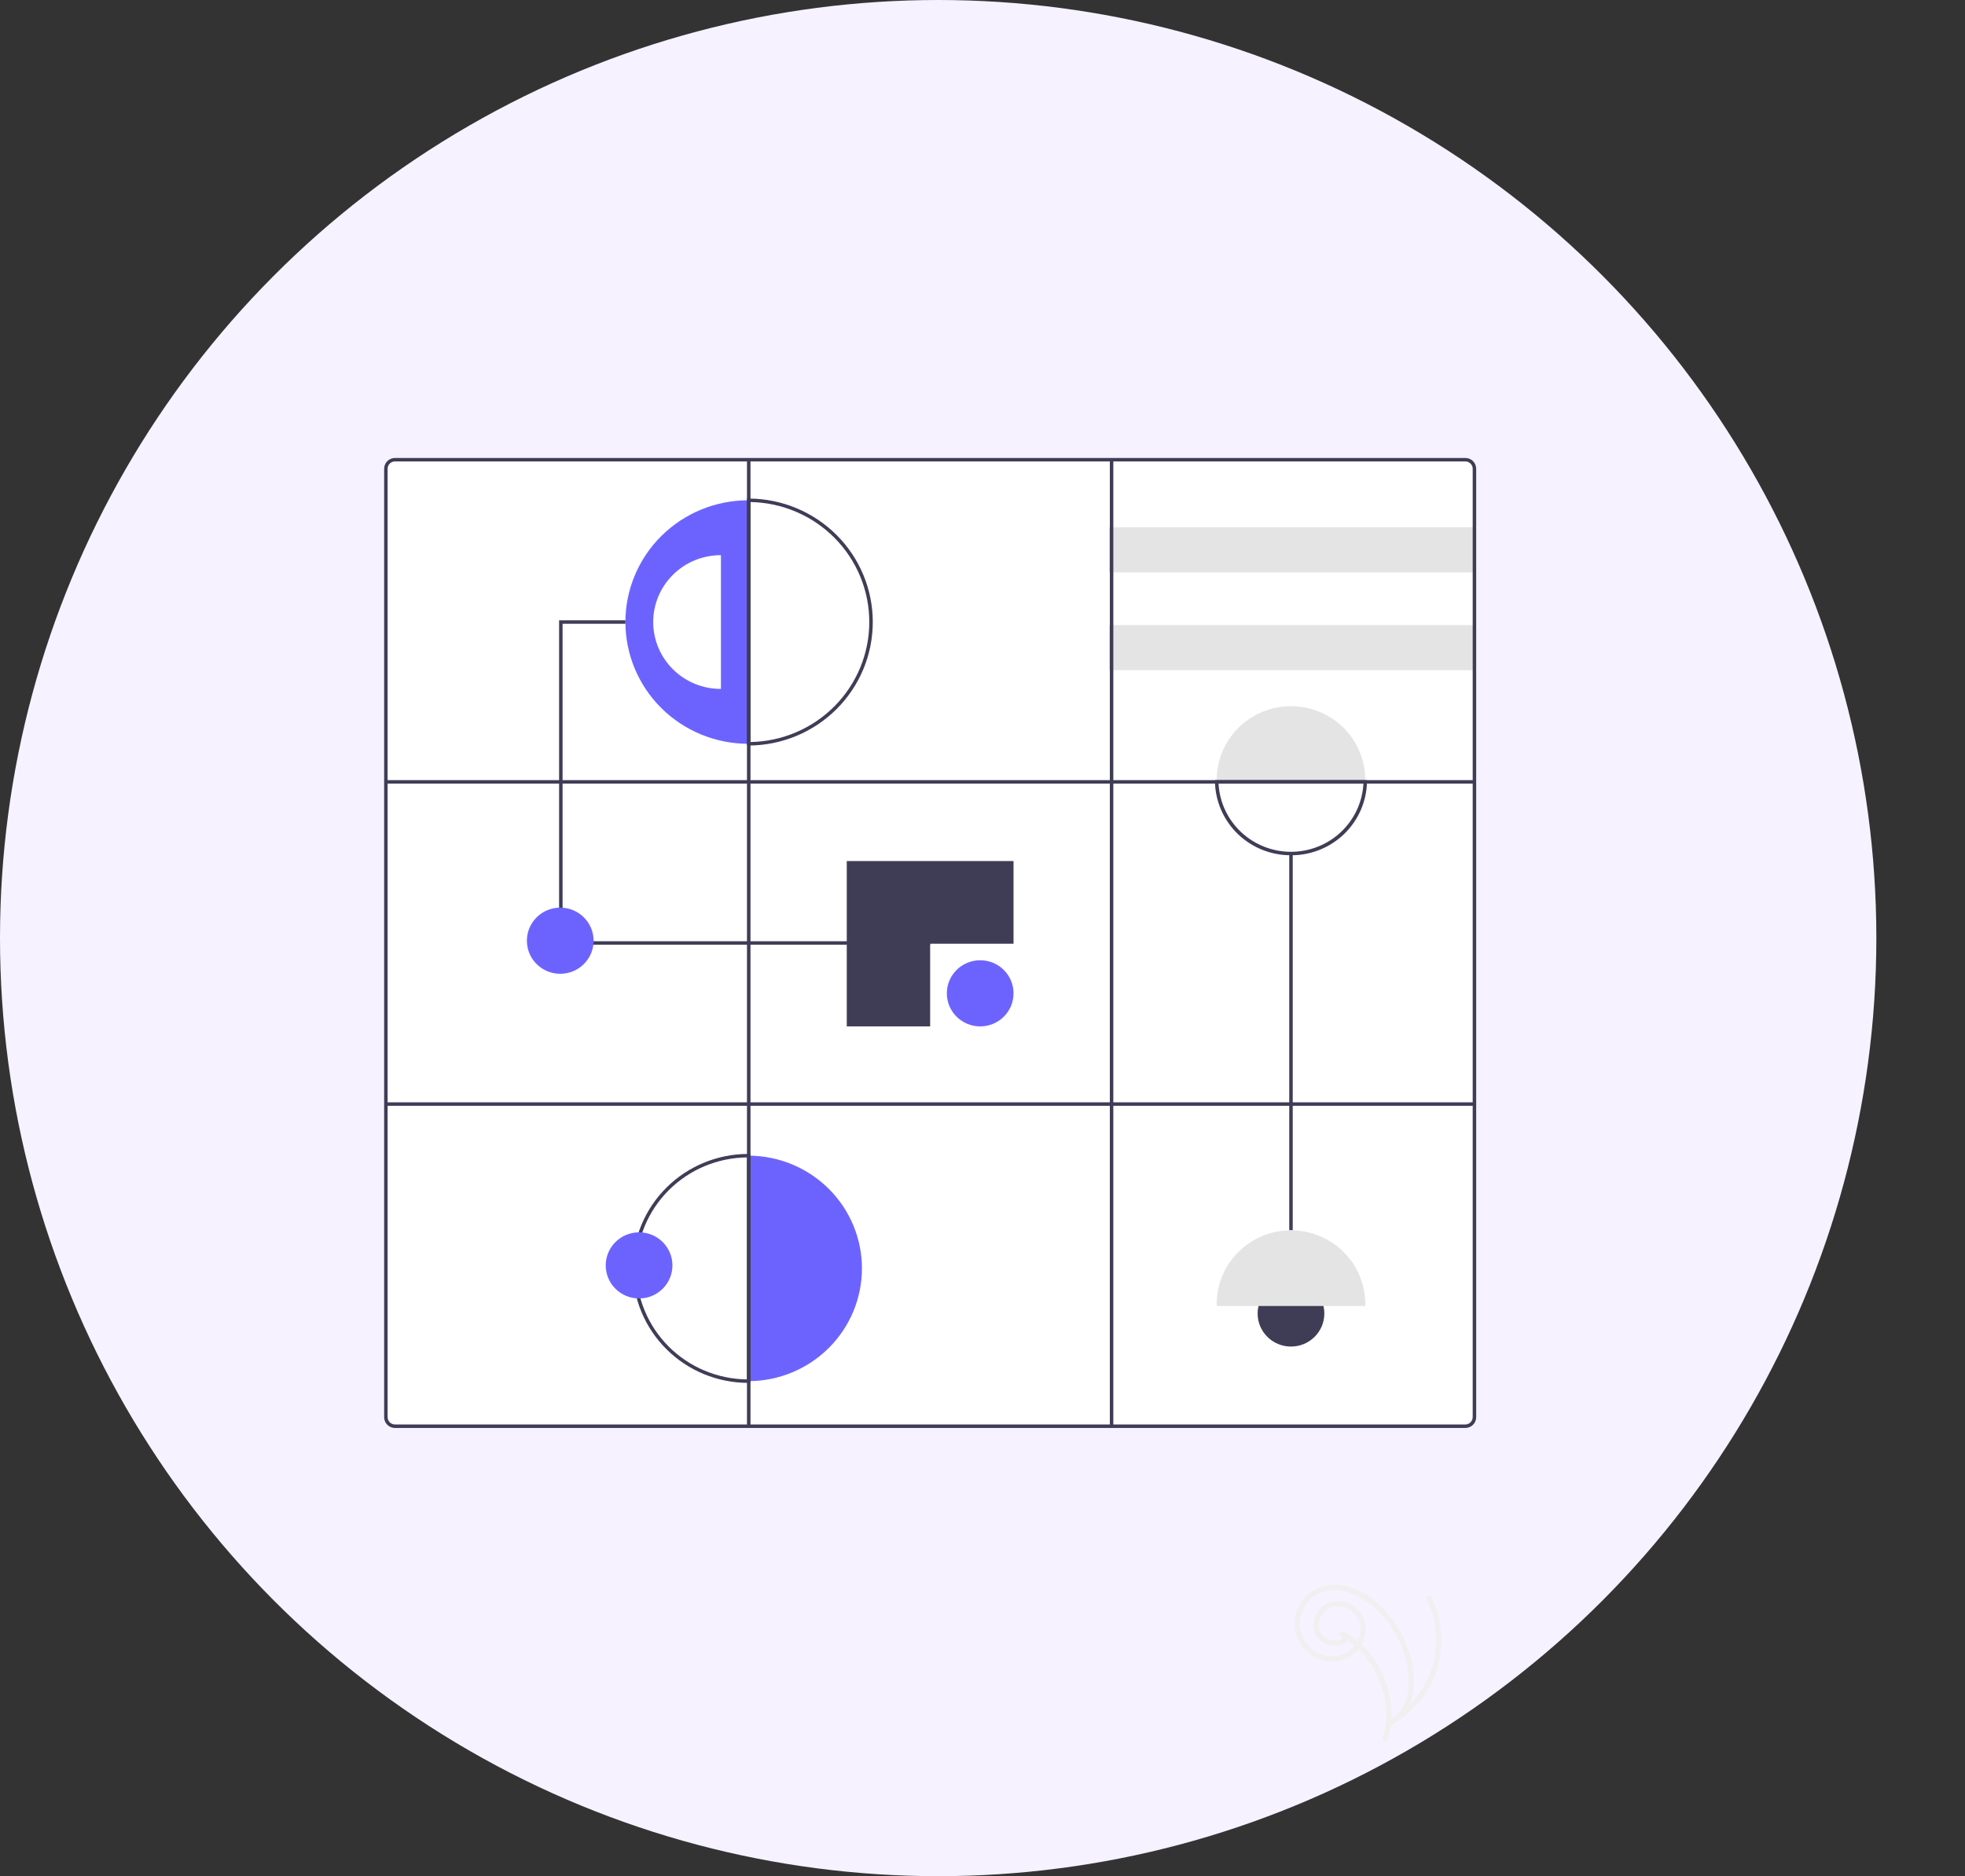 <svg width="133" height="127" viewBox="0 0 133 127" fill="none" xmlns="http://www.w3.org/2000/svg">
<rect x="0" y="0" width="133" height="127" fill="#333333" stroke="none"/>
<circle cx="63.5" cy="63.5" r="63.5" fill="#F6F2FF"/>
<g clip-path="url(#clip0_1527_239)">
<path d="M98.958 96.367H26.828C26.624 96.367 26.429 96.287 26.285 96.144C26.14 96.001 26.059 95.807 26.059 95.605V31.821C26.059 31.619 26.14 31.425 26.285 31.282C26.429 31.139 26.624 31.059 26.828 31.059H98.958C99.162 31.059 99.358 31.139 99.502 31.282C99.646 31.425 99.727 31.619 99.727 31.821V95.605C99.727 95.807 99.646 96.001 99.502 96.144C99.358 96.287 99.162 96.367 98.958 96.367Z" fill="white"/>
<path d="M50.677 33.865V50.348H50.643C48.439 50.348 46.325 49.48 44.766 47.934C43.207 46.389 42.331 44.292 42.331 42.107C42.331 39.921 43.207 37.824 44.766 36.279C46.325 34.733 48.439 33.865 50.643 33.865H50.677Z" fill="#6C63FF"/>
<path d="M48.796 37.58V46.633H48.778C47.567 46.633 46.406 46.156 45.55 45.307C44.693 44.458 44.212 43.307 44.212 42.106C44.212 40.906 44.693 39.754 45.55 38.905C46.406 38.056 47.567 37.58 48.778 37.58H48.796Z" fill="white"/>
<path d="M62.957 63.948H37.842V41.989H42.331V42.224H38.078V63.713H62.957V63.948Z" fill="#3F3D56"/>
<path d="M66.344 69.478C67.59 69.478 68.601 68.475 68.601 67.239C68.601 66.003 67.59 65.001 66.344 65.001C65.097 65.001 64.086 66.003 64.086 67.239C64.086 68.475 65.097 69.478 66.344 69.478Z" fill="#6C63FF"/>
<path d="M87.38 91.15C88.626 91.15 89.637 90.148 89.637 88.912C89.637 87.676 88.626 86.673 87.38 86.673C86.133 86.673 85.122 87.676 85.122 88.912C85.122 90.148 86.133 91.15 87.38 91.15Z" fill="#3F3D56"/>
<path d="M37.919 65.916C39.166 65.916 40.177 64.914 40.177 63.678C40.177 62.441 39.166 61.439 37.919 61.439C36.672 61.439 35.662 62.441 35.662 63.678C35.662 64.914 36.672 65.916 37.919 65.916Z" fill="#6C63FF"/>
<path d="M62.957 63.881H68.601V58.285H57.313V69.477H62.957V63.881Z" fill="#3F3D56"/>
<path d="M99.796 35.696H75.066V38.748H99.796V35.696Z" fill="#E4E4E4"/>
<path d="M99.796 42.31H75.066V45.363H99.796V42.31Z" fill="#E4E4E4"/>
<path d="M92.408 52.79C92.408 52.836 92.407 52.881 92.406 52.925H82.354C82.353 52.881 82.352 52.836 82.352 52.79C82.352 51.468 82.881 50.2 83.824 49.264C84.767 48.33 86.046 47.804 87.38 47.804C88.713 47.804 89.992 48.33 90.935 49.264C91.878 50.2 92.408 51.468 92.408 52.79Z" fill="#E4E4E4"/>
<path d="M92.408 88.267C92.408 88.313 92.407 88.358 92.406 88.403H82.354C82.353 88.358 82.352 88.313 82.352 88.267C82.352 86.945 82.881 85.677 83.824 84.742C84.767 83.807 86.046 83.282 87.38 83.282C88.713 83.282 89.992 83.807 90.935 84.742C91.878 85.677 92.408 86.945 92.408 88.267Z" fill="#E4E4E4"/>
<path d="M87.498 57.776H87.262V83.269H87.498V57.776Z" fill="#3F3D56"/>
<path d="M58.34 85.859C58.34 87.877 57.533 89.813 56.097 91.244C54.661 92.674 52.712 93.482 50.677 93.491V78.228C52.712 78.237 54.661 79.045 56.097 80.475C57.533 81.905 58.34 83.841 58.34 85.859Z" fill="#6C63FF"/>
<path d="M99.18 96.66H26.734C26.539 96.66 26.353 96.583 26.215 96.447C26.078 96.311 26 96.126 26 95.933V31.728C26 31.535 26.078 31.35 26.215 31.213C26.353 31.077 26.539 31 26.734 31H99.18C99.375 31 99.562 31.077 99.699 31.213C99.837 31.35 99.914 31.535 99.915 31.728V95.933C99.914 96.126 99.837 96.311 99.699 96.447C99.562 96.583 99.375 96.66 99.18 96.66ZM26.734 31.235C26.602 31.235 26.476 31.287 26.382 31.379C26.289 31.472 26.237 31.597 26.236 31.728V95.933C26.237 96.063 26.289 96.189 26.382 96.281C26.476 96.374 26.602 96.426 26.734 96.426H99.18C99.312 96.426 99.439 96.374 99.532 96.281C99.625 96.189 99.678 96.063 99.678 95.933V31.728C99.678 31.597 99.625 31.472 99.532 31.379C99.439 31.287 99.312 31.235 99.18 31.235H26.734Z" fill="#3F3D56"/>
<path d="M50.559 50.466V33.747L50.678 33.747C52.908 33.756 55.043 34.641 56.617 36.207C58.191 37.774 59.074 39.895 59.074 42.106C59.074 44.317 58.191 46.438 56.617 48.005C55.043 49.572 52.908 50.456 50.678 50.465L50.559 50.466ZM50.796 33.983V50.229C52.942 50.19 54.987 49.317 56.491 47.797C57.995 46.278 58.837 44.235 58.837 42.106C58.837 39.977 57.995 37.934 56.491 36.415C54.987 34.896 52.942 34.022 50.796 33.983Z" fill="#3F3D56"/>
<path d="M50.796 93.608H50.644C48.571 93.608 46.583 92.792 45.118 91.338C43.652 89.885 42.829 87.914 42.829 85.859C42.829 83.804 43.652 81.834 45.118 80.38C46.583 78.927 48.571 78.111 50.644 78.111H50.796L50.796 93.608ZM50.559 78.346C48.564 78.368 46.658 79.169 45.255 80.576C43.852 81.983 43.066 83.881 43.066 85.859C43.066 87.838 43.852 89.736 45.255 91.143C46.658 92.55 48.564 93.351 50.559 93.373V78.346Z" fill="#3F3D56"/>
<path d="M87.379 57.893C86.037 57.9 84.745 57.384 83.782 56.455C82.82 55.526 82.264 54.26 82.235 52.928L82.232 52.808H92.527L92.524 52.928C92.495 54.26 91.939 55.526 90.977 56.455C90.014 57.384 88.722 57.9 87.379 57.893ZM82.476 53.043C82.541 54.288 83.087 55.462 83.999 56.321C84.911 57.18 86.121 57.659 87.379 57.659C88.638 57.659 89.848 57.18 90.76 56.321C91.672 55.462 92.217 54.288 92.283 53.043H82.476Z" fill="#3F3D56"/>
<path d="M99.796 74.617H26.118V74.852H99.796V74.617Z" fill="#3F3D56"/>
<path d="M99.796 52.808H26.118V53.043H99.796V52.808Z" fill="#3F3D56"/>
<path d="M75.355 31.117H75.119V96.543H75.355V31.117Z" fill="#3F3D56"/>
<path d="M50.796 31.117H50.559V96.543H50.796V31.117Z" fill="#3F3D56"/>
<path d="M43.255 87.894C44.502 87.894 45.513 86.892 45.513 85.656C45.513 84.42 44.502 83.418 43.255 83.418C42.008 83.418 40.998 84.42 40.998 85.656C40.998 86.892 42.008 87.894 43.255 87.894Z" fill="#6C63FF"/>
<path d="M93.923 117.763C94.589 115.637 93.942 113.218 92.424 111.602C91.996 111.145 91.497 110.759 90.947 110.458C90.909 110.438 90.866 110.432 90.825 110.441C90.783 110.449 90.746 110.472 90.72 110.506C90.694 110.539 90.681 110.58 90.683 110.622C90.686 110.664 90.703 110.704 90.732 110.735L91.036 111.061V110.812C90.447 111.356 89.375 110.941 89.268 110.167C89.246 109.966 89.272 109.762 89.342 109.572C89.412 109.381 89.525 109.21 89.672 109.069C89.831 108.922 90.025 108.817 90.237 108.765C90.448 108.713 90.669 108.715 90.879 108.773C91.1 108.826 91.307 108.926 91.486 109.066C91.664 109.207 91.81 109.383 91.913 109.585C92.103 109.999 92.121 110.47 91.963 110.897C91.638 111.837 90.603 112.28 89.658 112.058C88.694 111.832 88.004 110.931 87.972 109.958C87.967 109.486 88.107 109.025 88.374 108.634C88.641 108.244 89.021 107.944 89.464 107.774C90.476 107.403 91.575 107.774 92.43 108.347C93.301 108.953 94.014 109.758 94.508 110.694C95.011 111.601 95.297 112.611 95.344 113.645C95.372 114.496 95.19 115.462 94.557 116.084C94.406 116.231 94.231 116.353 94.039 116.444L94.218 116.748C95.338 116.105 96.246 115.155 96.834 114.012C97.421 112.868 97.662 111.581 97.527 110.305C97.441 109.537 97.222 108.789 96.88 108.094C96.78 107.891 96.474 108.069 96.574 108.272C97.151 109.45 97.345 110.777 97.128 112.069C96.969 112.979 96.61 113.842 96.076 114.598C95.542 115.354 94.846 115.985 94.039 116.444C93.839 116.558 94.015 116.847 94.218 116.748C95.173 116.283 95.59 115.232 95.682 114.236C95.787 113.099 95.489 111.918 95.005 110.893C94.502 109.808 93.732 108.866 92.767 108.153C91.816 107.465 90.527 107.01 89.37 107.434C88.335 107.814 87.582 108.853 87.617 109.958C87.652 111.066 88.424 112.109 89.521 112.387C90.615 112.664 91.812 112.186 92.253 111.125C92.464 110.634 92.479 110.082 92.295 109.58C92.198 109.337 92.051 109.116 91.864 108.931C91.676 108.747 91.453 108.603 91.206 108.509C90.964 108.408 90.702 108.364 90.44 108.381C90.178 108.398 89.924 108.475 89.697 108.606C89.489 108.738 89.312 108.912 89.179 109.117C89.045 109.322 88.957 109.554 88.922 109.796C88.883 110.03 88.906 110.27 88.99 110.492C89.073 110.714 89.213 110.911 89.397 111.063C89.577 111.206 89.786 111.308 90.011 111.362C90.235 111.415 90.468 111.419 90.694 111.373C90.916 111.324 91.121 111.216 91.287 111.061C91.319 111.027 91.337 110.983 91.337 110.936C91.337 110.89 91.319 110.845 91.287 110.812L90.983 110.486L90.767 110.762C92.627 111.774 93.791 113.833 93.83 115.921C93.842 116.513 93.758 117.104 93.581 117.67C93.513 117.887 93.856 117.979 93.923 117.763Z" fill="#F0F0F0"/>
</g>
<defs>
<clipPath id="clip0_1527_239">
<rect width="107" height="87" fill="white" transform="translate(26 31)"/>
</clipPath>
</defs>
</svg>
